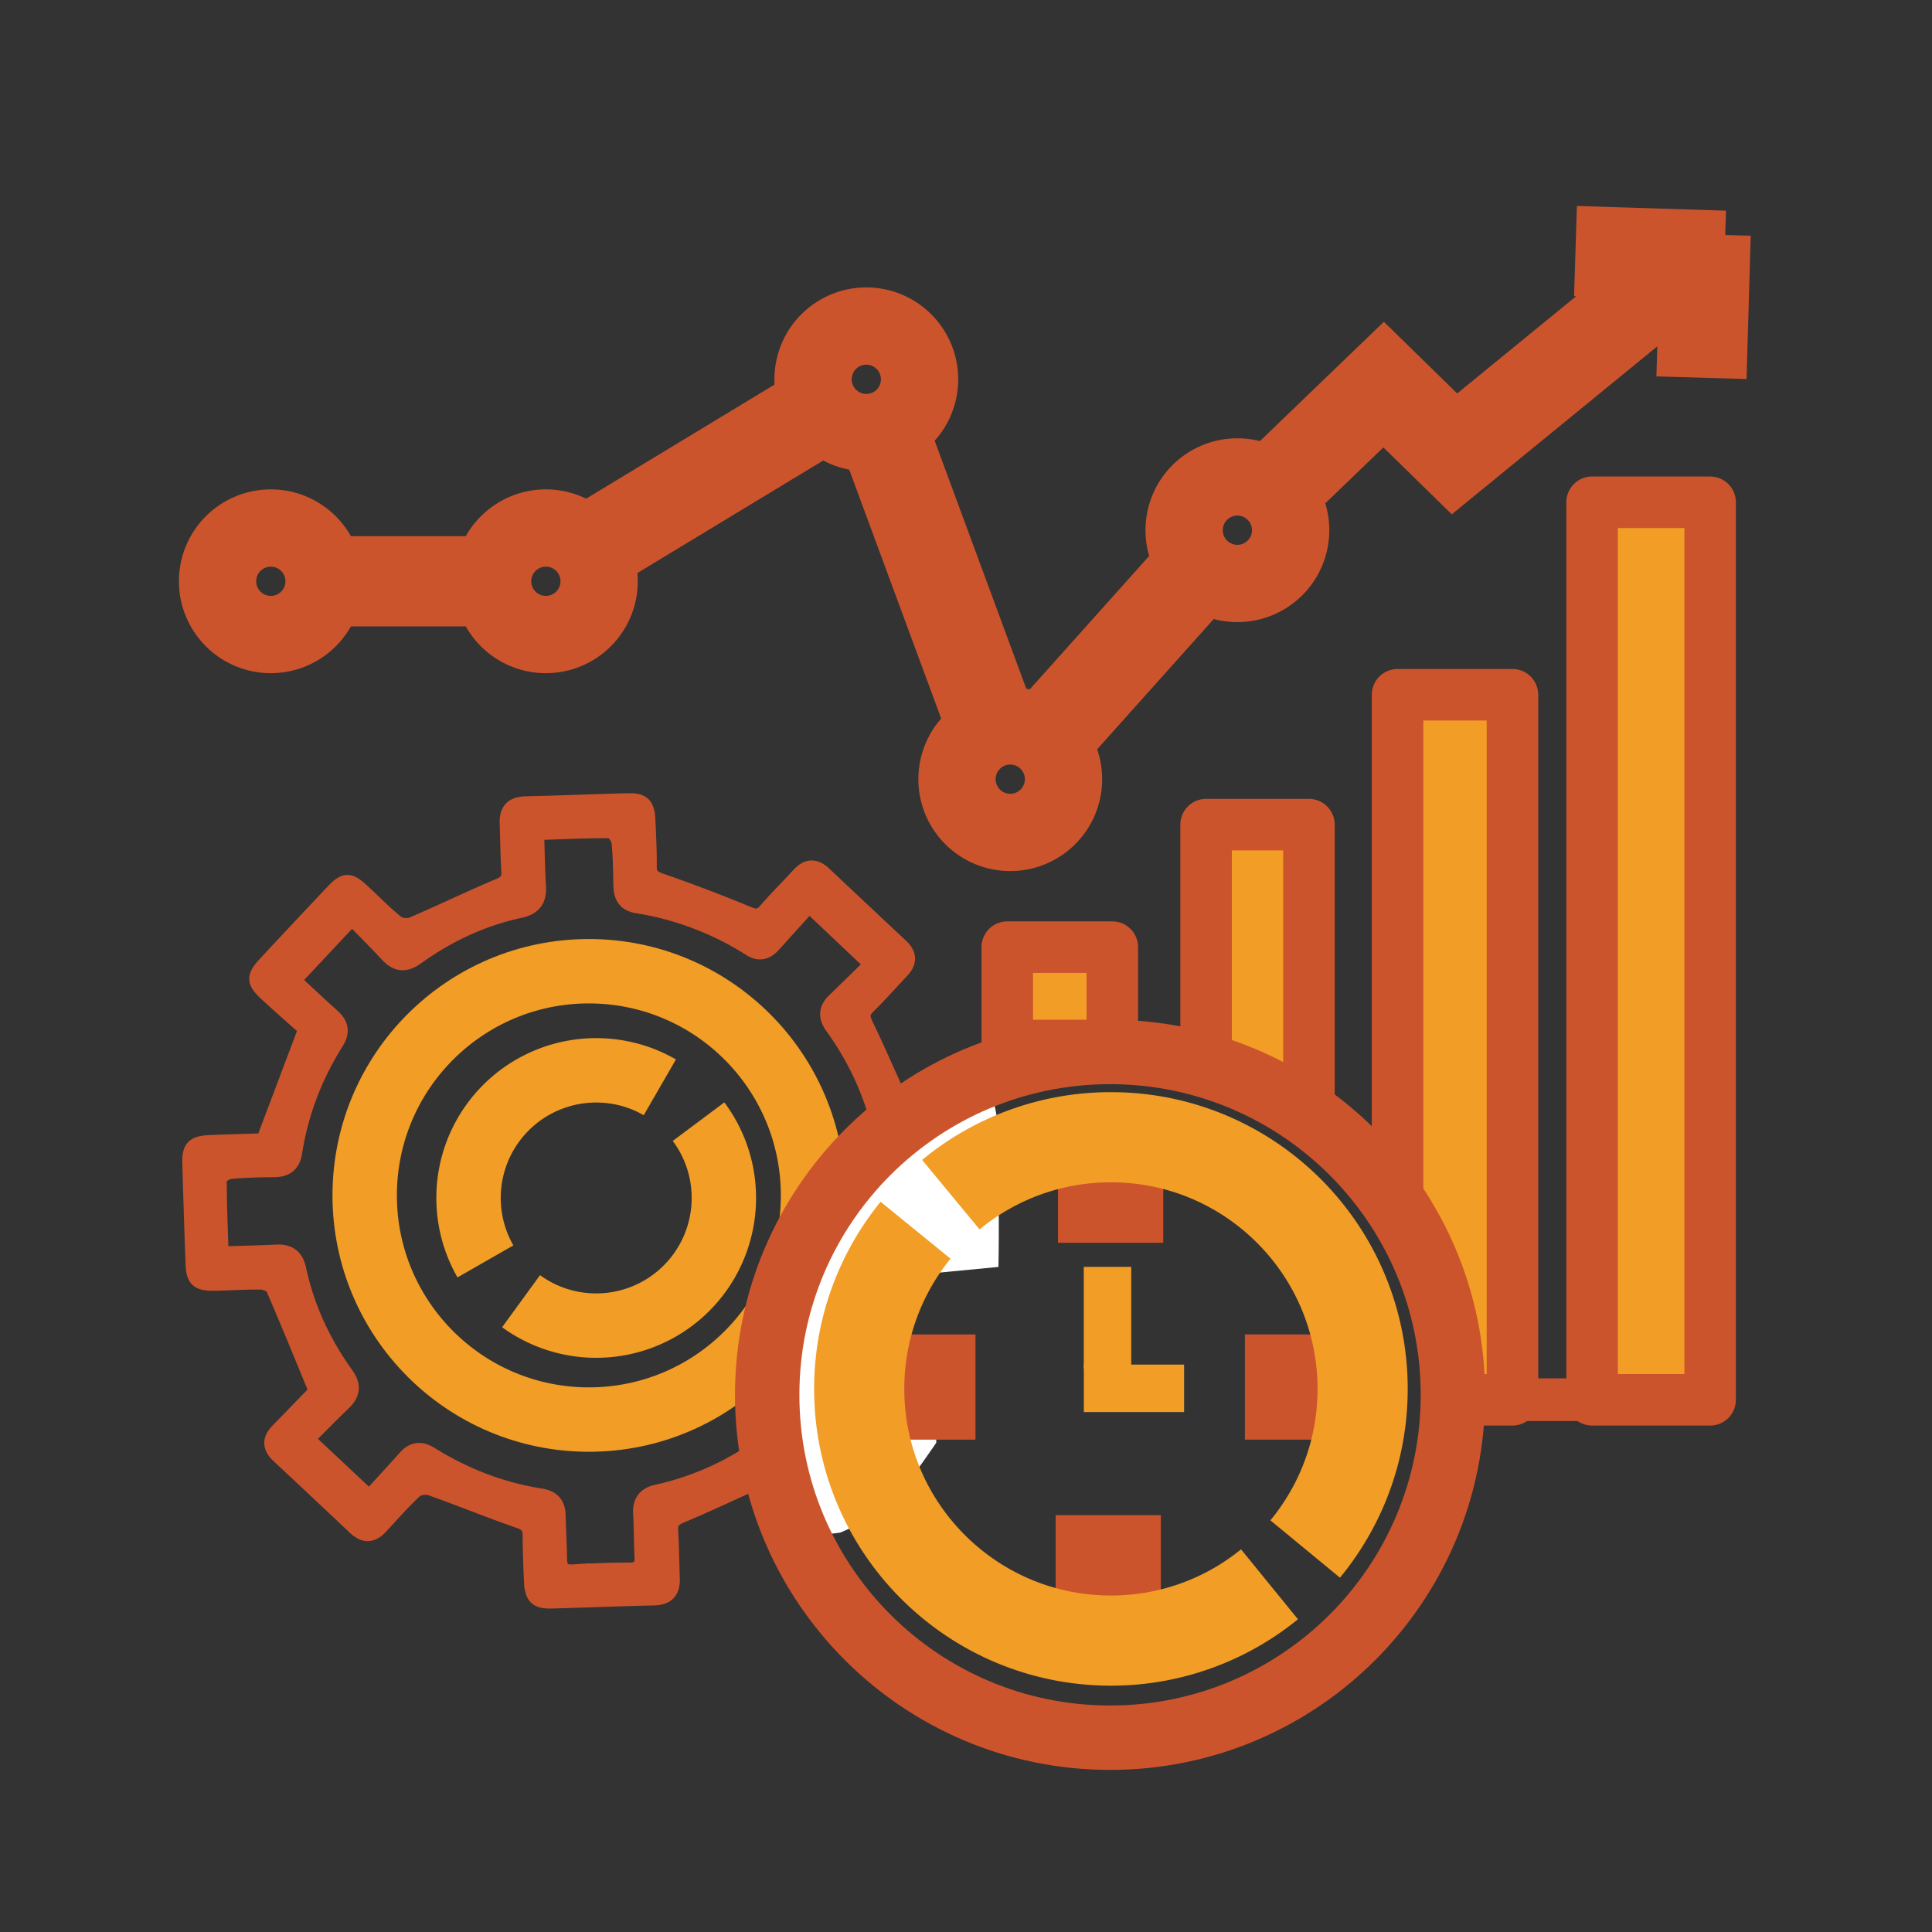 <svg width="150" height="150" fill="none" xmlns="http://www.w3.org/2000/svg"><rect width="100%" height="100%" fill="#333333" stroke="none"/><path d="M45.72 110.215c9.612 0 17.404-7.792 17.404-17.405 0-9.612-7.792-17.405-17.405-17.405-9.612 0-17.405 7.793-17.405 17.405 0 9.613 7.793 17.405 17.405 17.405z" stroke="#F29D26" stroke-width="5" stroke-miterlimit="10"/><path d="M37.689 97.935a9.908 9.908 0 0 1 8.6-14.835c1.8 0 3.485.48 4.94 1.32M54.235 87.085A9.871 9.871 0 0 1 56.2 93.01a9.908 9.908 0 0 1-9.91 9.91 9.902 9.902 0 0 1-5.835-1.895" stroke="#F29D26" stroke-width="5" stroke-miterlimit="10"/><path d="M70.34 86.17c.15.315.62.665.955.675 1.28.04 2.565-.05 3.845-.085 1-.03 1.505.44 1.53 1.465.07 2.68.15 5.365.26 8.045.045 1.1-.495 1.56-1.53 1.59-1.245.035-2.49.04-3.725.145-.325.03-.8.325-.9.61-.92 2.54-1.775 5.105-2.77 8.015.87.785 1.955 1.78 3.06 2.75.805.71.835 1.405.095 2.19a867.984 867.984 0 0 0-5.505 5.865c-.69.74-1.37.775-2.105.065-.925-.89-1.835-1.795-2.825-2.61-.25-.21-.83-.245-1.15-.11-2.235.96-4.43 2.03-6.675 2.97-.575.24-.785.48-.75 1.08.075 1.24.085 2.485.13 3.73.035 1.06-.455 1.565-1.535 1.585-2.64.06-5.285.17-7.925.24-1.195.03-1.575-.345-1.635-1.585a87.252 87.252 0 0 1-.11-3.615c0-.6-.22-.83-.81-1.035-2.3-.8-4.555-1.72-6.85-2.54-.33-.115-.905-.045-1.145.175-.935.875-1.785 1.84-2.655 2.785-.69.75-1.365.775-2.105.075-1.975-1.87-3.965-3.73-5.95-5.59-.705-.66-.72-1.325-.05-2.015 1.055-1.085 2.105-2.17 2.955-3.04-1.16-2.805-2.2-5.375-3.305-7.92-.105-.245-.585-.45-.9-.455-1.205-.02-2.41.065-3.61.09-1.32.025-1.7-.32-1.745-1.59-.095-2.605-.175-5.205-.25-7.81-.035-1.265.33-1.635 1.65-1.69 1.435-.06 2.865-.095 4.1-.135 1.08-2.855 2.1-5.565 3.24-8.585-.865-.775-1.975-1.74-3.05-2.74-.97-.905-.985-1.375-.09-2.34a826.61 826.61 0 0 1 5.345-5.7c.865-.91 1.325-.915 2.255-.06.915.84 1.785 1.74 2.745 2.525.255.205.83.245 1.15.105 2.24-.96 4.43-2.025 6.675-2.97.565-.24.79-.47.75-1.08-.08-1.24-.085-2.485-.13-3.73-.035-1.06.45-1.565 1.53-1.59 2.64-.06 5.285-.17 7.925-.24 1.195-.03 1.58.345 1.635 1.58.055 1.205.12 2.41.105 3.615-.01.7.335.85.925 1.055 2.23.775 4.435 1.61 6.615 2.515.595.245.93.315 1.38-.215.805-.945 1.705-1.815 2.54-2.735.685-.76 1.36-.79 2.1-.09 1.98 1.87 3.965 3.73 5.95 5.59.7.655.73 1.325.07 2.025-.88.935-1.735 1.895-2.645 2.795-.44.435-.405.75-.14 1.295 1.065 2.205 2.01 4.455 3.055 6.655zm-1.79 2.51a2.34 2.34 0 0 1-.255-.67c-.665-3-1.92-5.735-3.71-8.22-.57-.79-.565-1.485.15-2.17 1.005-.965 1.995-1.945 2.82-2.75l-4.73-4.475c-.865.955-1.805 1.995-2.74 3.03-.545.605-1.18.745-1.875.305a22.97 22.97 0 0 0-8.755-3.325c-.94-.15-1.31-.715-1.33-1.615-.025-1.13-.03-2.26-.145-3.38-.03-.31-.405-.83-.625-.83-1.815-.01-3.63.075-5.605.14.045 1.45.055 2.765.14 4.07.075 1.125-.39 1.745-1.49 1.98-2.925.625-5.585 1.88-8.005 3.62-.89.64-1.615.59-2.355-.2-.92-.985-1.875-1.94-2.71-2.8-1.595 1.7-2.97 3.17-4.425 4.72.945.875 1.96 1.83 2.995 2.765.685.62.78 1.285.29 2.07-1.65 2.63-2.75 5.47-3.23 8.545-.15.97-.705 1.4-1.675 1.405-1.125.01-2.255.035-3.38.14-.295.025-.8.355-.8.545-.005 1.85.08 3.705.145 5.69 1.505-.05 2.86-.075 4.215-.14 1.025-.05 1.595.395 1.81 1.4.635 2.965 1.895 5.665 3.655 8.12.645.895.55 1.62-.225 2.355-.975.93-1.91 1.895-2.74 2.72 1.675 1.57 3.14 2.94 4.705 4.41.865-.95 1.815-1.975 2.74-3.015.62-.695 1.295-.76 2.07-.275 2.635 1.64 5.475 2.745 8.545 3.225.895.14 1.37.645 1.39 1.57.025 1.13.095 2.255.11 3.38.01.665.205.99.955.94a76.952 76.952 0 0 1 4.43-.145c.68-.005.885-.29.855-.92-.055-1.125-.05-2.255-.11-3.38-.05-.975.38-1.54 1.32-1.75 3-.66 5.735-1.915 8.225-3.705.845-.61 1.55-.53 2.265.2.945.97 1.92 1.91 2.73 2.71 1.535-1.625 2.93-3.105 4.425-4.69-.86-.77-1.79-1.65-2.775-2.465-.915-.76-1-1.515-.36-2.525 1.515-2.385 2.495-4.995 3.005-7.775.315-1.725.485-1.89 2.28-1.955 1.22-.045 2.44-.08 3.715-.12-.06-1.92-.155-3.59-.15-5.255 0-.805-.35-.995-1.06-.95-1.085.065-2.175.045-3.265.11-.69.04-1.17-.185-1.46-.665z" fill="#CC542D" stroke="#CC542D" stroke-miterlimit="10"/><path d="M60.474 116.635S55.8 103.225 65.27 91.83c0 0 2.745-5.135 10.755-8.73 0 0 2.165 2.505 1.285 8.05.35.05.21 7.215.21 7.215l-5.825.555-2.455 6.14 3.45 4.095v2.865s-1.17 1.695-1.405 1.99c-.235.295-2.98 3.215-3.215 3.51-.235.295-2.63 1.405-2.805 1.46-.175.055-2.145.235-2.145.235l-2.645-2.58z" fill="#fff"/><path d="M86.36 73.535h-8.155v7.635h8.155v-7.635z" fill="#F29D26" stroke="#CC542D" stroke-width="4" stroke-miterlimit="10" stroke-linejoin="round"/><path d="M93.64 83.88V64.025h7.986V86.52" fill="#F29D26"/><path d="M93.64 83.88V64.025h7.986V86.52" stroke="#CC542D" stroke-width="4" stroke-miterlimit="10" stroke-linejoin="round"/><path d="M108.506 93.385V53.94h8.92v54.74h-4.07" fill="#F29D26"/><path d="M108.506 93.385V53.94h8.92v54.74h-4.07" stroke="#CC542D" stroke-width="4" stroke-miterlimit="10" stroke-linejoin="round"/><path d="M132.774 38.995h-9.165v69.685h9.165V38.995z" fill="#F29D26" stroke="#CC542D" stroke-width="4" stroke-miterlimit="10" stroke-linejoin="round"/><path d="M124.735 107.015h-7.895v3.315h7.895v-3.315z" fill="#CC542D"/><path d="M25.166 45.13h12.27M46.031 42.49l17.095-10.35M68.602 33.585l8.495 22.995M81.701 56.815l10.99-12.28M98.856 38.105l8.569-8.245 5.5 5.38 15.025-12.28 4.15-3.215M122.32 19.49l11.575.365M132.102 29.325l.325-11.125" stroke="#CC542D" stroke-width="7" stroke-miterlimit="10"/><path d="M21.026 49.265a4.135 4.135 0 1 0 0-8.27 4.135 4.135 0 0 0 0 8.27zM42.381 49.265a4.135 4.135 0 1 0 0-8.27 4.135 4.135 0 0 0 0 8.27zM67.26 33.585a4.135 4.135 0 1 0 0-8.27 4.135 4.135 0 0 0 0 8.27zM78.436 64.63a4.135 4.135 0 1 0 0-8.27 4.135 4.135 0 0 0 0 8.27zM96.07 45.3a4.135 4.135 0 1 0 0-8.27 4.135 4.135 0 0 0 0 8.27z" stroke="#CC542D" stroke-width="6" stroke-miterlimit="10"/><path d="M86.184 134.915c14.702 0 26.62-11.918 26.62-26.62 0-14.702-11.918-26.62-26.62-26.62-14.701 0-26.62 11.918-26.62 26.62 0 14.702 11.919 26.62 26.62 26.62z" stroke="#CC542D" stroke-width="5" stroke-miterlimit="10"/><path d="M86.814 89.305h-1.17v3.685h1.17v-3.685zM86.629 121.135h-1.17v3.685h1.17v-3.685zM68.55 107.104v1.17h3.686v-1.17H68.55zM100.154 107.103v1.17h3.685v-1.17h-3.685z" stroke="#CC542D" stroke-width="7" stroke-miterlimit="10"/><path d="M84.148 105.946v3.685h7.785v-3.685h-7.785z" fill="#F29D26"/><path d="M84.143 106.254h3.685v-7.895h-3.685v7.895z" fill="#F29D26"/><path d="M98.564 123.005a19.463 19.463 0 0 1-12.315 4.37c-10.79 0-19.54-8.75-19.54-19.54 0-4.67 1.64-8.96 4.375-12.32M73.824 92.755a19.461 19.461 0 0 1 12.43-4.46c10.79 0 19.54 8.75 19.54 19.54 0 4.72-1.675 9.05-4.46 12.43" stroke="#F29D26" stroke-width="7" stroke-miterlimit="10"/></svg>